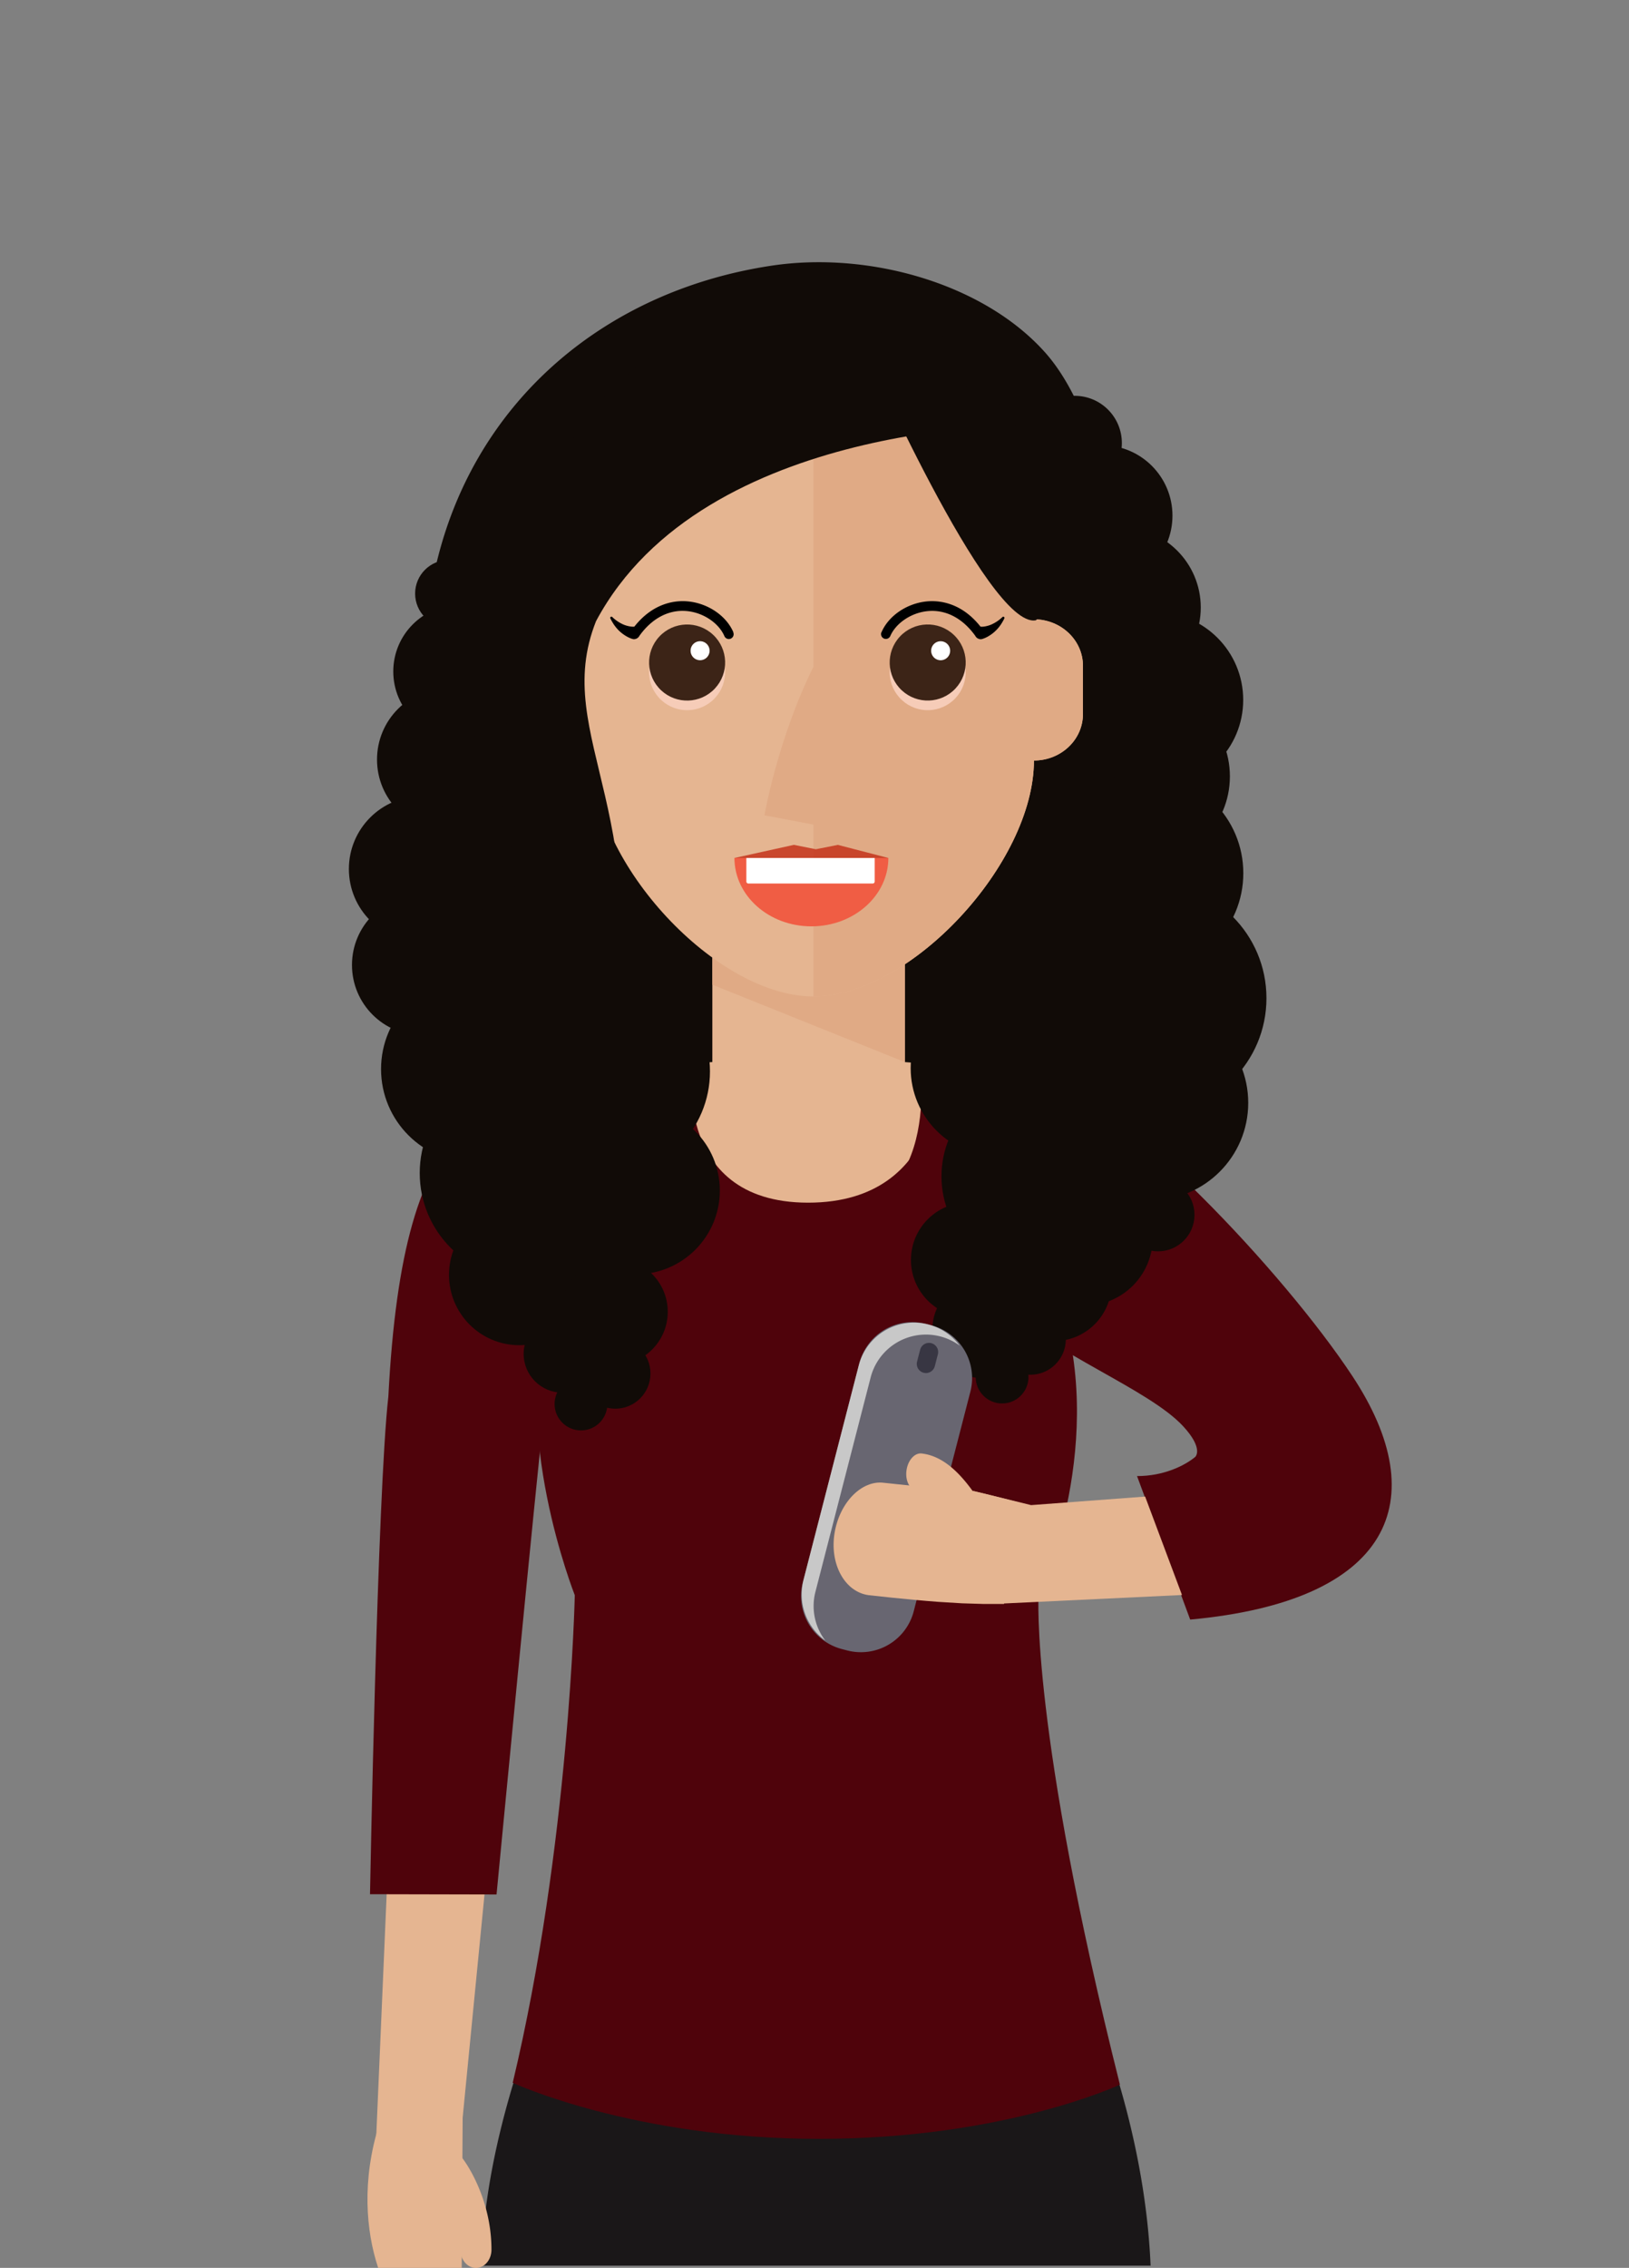 <svg xmlns="http://www.w3.org/2000/svg" viewBox="0 0 590 821"><rect x="0" y="0" width="590" height="821" fill="#808080" stroke="none"/><g style="isolation:isolate"><g id="Laag_1" data-name="Laag 1"><circle cx="418.47" cy="253.38" r="31.8" fill="#110b07"/><circle cx="413.65" cy="281.06" r="31.8" fill="#110b07"/><circle cx="414.18" cy="316.11" r="36.13" fill="#110b07"/><circle cx="416.89" cy="361.36" r="41.8" fill="#110b07"/><circle cx="405.77" cy="219.93" r="29.13" fill="#110b07"/><circle cx="399.16" cy="186.67" r="25.49" fill="#110b07"/><circle cx="389.23" cy="160.38" r="17.09" fill="#110b07"/><circle cx="355.25" cy="385.97" r="26.8" fill="#110b07"/><path d="M416.73,820.2c-2.19-51.88-21.94-95.62-21.94-95.62a467.31,467.31,0,0,1-102.27,12.94c-55.44.57-96.08-12.94-96.08-12.94s-21.51,49.53-21.93,95.62Z" fill="#1a1718"/><polygon points="141.44 653.35 136.19 775.11 167.57 766.59 178.66 653.35 141.44 653.35" fill="#e5b591"/><path d="M408.15,367.09c-.16.65-.35,1.21-.55,1.8A151.61,151.61,0,0,1,401,386c-4.16,9-8.58,16.41-14.22,22a37.76,37.76,0,0,1-8.77,6.59c-6.26,3.41-13.91,5.21-23.62,5.21H209.44c-10.14,0-23.18,39.71-29.59,36-3-1.69-21.73-38.74-26.83-76.26s15.32-55.53,6.65-91.12C134.4,184.64,193.59,109.13,279.36,96.19c35.28-5.33,76.69,6.4,99,31.22,23.46,26.12,34.7,91.35,19.25,146.87C386,315.88,416.85,339.33,408.15,367.09Z" fill="#110b07"/><polygon points="327.72 384.49 327.72 340.02 258 340.02 258 384.48 240.57 385.83 257.99 498.23 327.71 498.24 345.15 385.84 327.72 384.49" fill="#e5b591"/><polygon points="258 340.31 258 356.47 327.72 384.49 327.72 340.31 258 340.31" fill="#e0aa85"/><path d="M374.47,224.21v-35c0-37.14-44.57-48.93-79.86-48.94s-79.86,11.79-79.86,48.93v35C205,224.2,197,231.73,197,241V258.5c0,9.28,7.95,16.81,17.75,16.81,0,37.14,44.57,85.41,79.85,85.41s79.87-48.26,79.87-85.4c9.8,0,17.75-7.52,17.75-16.81V241C392.22,231.74,384.27,224.21,374.47,224.21Z" fill="#e5b591"/><path d="M294.61,298.52v62.2c35.29,0,79.87-48.26,79.87-85.4,9.8,0,17.75-7.52,17.75-16.81V241c0-9.29-8-16.82-17.75-16.82v-35c0-37.14-44.57-57.36-79.86-57.36V241.36c-12.95,26.08-17.75,53.79-17.75,53.79Z" fill="#e0aa85"/><circle cx="248.86" cy="243.35" r="13.77" transform="translate(-98.84 259.37) rotate(-47)" fill="#f6ccb8" style="mix-blend-mode:multiply"/><circle cx="248.86" cy="239.87" r="13.77" transform="translate(-96.29 258.26) rotate(-47)" fill="#3c2417"/><path d="M257,235.45a3.44,3.44,0,1,1-3.56-3.32A3.45,3.45,0,0,1,257,235.45Z" fill="#fff"/><path d="M265.61,228.87c-2.54-5.9-9.05-10.37-16.19-11.13-4.38-.48-12.6.17-19.67,9.11a5.16,5.16,0,0,1-1,0,10.46,10.46,0,0,1-3-.78,13.89,13.89,0,0,1-4-2.7.44.44,0,0,0-.49-.09.43.43,0,0,0-.2.58,15.19,15.19,0,0,0,.79,1.46,14.54,14.54,0,0,0,2.34,3,14,14,0,0,0,3.25,2.33,10.81,10.81,0,0,0,1.31.56c.32.11.67.18.61.17a2.24,2.24,0,0,0,2.23-1.21c4.63-6.46,10.82-9.64,17.42-8.93,5.84.63,11.33,4.34,13.36,9.05a1.74,1.74,0,0,0,3.2-1.38Z"/><circle cx="336.01" cy="243.36" r="13.77" transform="translate(-71.14 323.1) rotate(-47)" fill="#f6ccb8" style="mix-blend-mode:multiply"/><circle cx="336.01" cy="239.87" r="13.77" transform="translate(-68.59 321.99) rotate(-47)" fill="#3c2417"/><path d="M344.13,235.46a3.44,3.44,0,1,1-3.56-3.32A3.45,3.45,0,0,1,344.13,235.46Z" fill="#fff"/><path d="M319.27,228.87c2.54-5.89,9.05-10.37,16.19-11.13,4.38-.47,12.6.18,19.67,9.12a5.16,5.16,0,0,0,1,0,10.32,10.32,0,0,0,2.94-.78,13.85,13.85,0,0,0,4-2.7.44.44,0,0,1,.49-.09.43.43,0,0,1,.2.58,15.19,15.19,0,0,1-.79,1.46,14.28,14.28,0,0,1-2.35,3,13.74,13.74,0,0,1-3.24,2.33,10.81,10.81,0,0,1-1.31.56c-.33.11-.67.18-.61.17a2.24,2.24,0,0,1-2.23-1.21c-4.63-6.46-10.82-9.64-17.42-8.93-5.84.62-11.33,4.34-13.36,9a1.74,1.74,0,1,1-3.2-1.39Z"/><path d="M321.75,310.57c0,13.69-12.49,24.78-27.89,24.78S266,324.25,266,310.56Z" fill="#f05d44"/><path d="M270.32,310.56H316.8a0,0,0,0,1,0,0v8.55a.74.74,0,0,1-.74.74h-45a.74.74,0,0,1-.74-.74v-8.55a0,0,0,0,1,0,0Z" fill="#fff"/><polygon points="266.01 310.6 287.52 305.85 295.48 307.44 303.45 305.86 321.77 310.61 266.01 310.6" fill="#c12c14" opacity="0.8" style="mix-blend-mode:multiply"/><path d="M208.18,577.49s-24-60.62-8.73-103.5c13.31-37.44-44.93-86.24,51.34-91.52,0,0-8.74,52.91,41.9,52.91s47.66-51.76,47.66-51.76c87.79-1.33,33.17,52.23,44.53,90.37,15.5,52-8.73,103.5-8.73,103.5s-3,47.89,29.47,177.18c0,0-41.74,19.62-109,19.62S185.7,754,185.7,754C206.29,667.82,208.18,577.49,208.18,577.49Z" fill="#4f030b"/><path d="M167.23,820.49l.42-67.35s-23.36-3.79-29,12c-14.89,41.22,3.88,75.22,12.68,75.22S167.23,831.44,167.23,820.49Z" fill="#e5b591"/><path d="M178,814.41c0-19.32-10.17-32.85-10.79-33.42a5.09,5.09,0,0,0-7.89,1.19,7.42,7.42,0,0,0,1,9.26,15.54,15.54,0,0,1,1.09,1.88,44.43,44.43,0,0,1,2.21,4.91,45.67,45.67,0,0,1,3.15,16.18c0,3.65,2.51,6.61,5.62,6.61S178,818.06,178,814.41Z" fill="#e5b591"/><path d="M179.84,685.83l-45.83-.1s2.67-145.09,6.64-180.11c5.53-106.28,34.84-113.23,95.25-119.79,0,0-37.28,21.51-25.3,40.92-5.8,18.62,1.13,37.64-3.85,42.3-12.94,12.11-6.18,10.89-9.09,36.57C193.94,538.43,179.84,685.83,179.84,685.83Z" fill="#4f030b"/><path d="M373.83,223.88c-2.74-32.92-61.52-99.76-61.52-99.76,4-7.32,69.12-19.5,78.58,87.19" fill="#110b07"/><path d="M375.16,224.55c-17.29,3.32-62.85-100.43-62.85-100.43,4-7.32,69.12-19.5,78.58,87.19Z" fill="#110b07"/><circle cx="214.02" cy="444.44" r="25.47" fill="#110b07"/><circle cx="188.09" cy="461.51" r="25.47" fill="#110b07"/><circle cx="222.52" cy="474.88" r="19.33" fill="#110b07"/><circle cx="222.85" cy="497.23" r="12.74" fill="#110b07"/><circle cx="210.42" cy="508.27" r="9.56" fill="#110b07"/><circle cx="203.71" cy="490.11" r="14.05" fill="#110b07"/><circle cx="171.91" cy="387.03" r="33.9" fill="#110b07"/><circle cx="152.95" cy="349.33" r="25.47" fill="#110b07"/><circle cx="230.38" cy="430.98" r="30.33" fill="#110b07"/><circle cx="152.73" cy="314.59" r="26.37" fill="#110b07"/><circle cx="162.49" cy="274.97" r="25.94" fill="#110b07"/><circle cx="166.58" cy="243.09" r="24.14" fill="#110b07"/><circle cx="162.52" cy="214.88" r="12.17" fill="#110b07"/><path d="M431.07,586.31c72.74-6.68,88.57-43,58.74-88.16-24.72-37.44-83.5-99.79-114.87-110.54l-.61,28.63-12,55.78c19,18.21,53.85,30.88,66.25,44.36,7.44,8.09,4.42,11,4.24,11.11-3.88,3.16-11.39,6.87-21,6.87Z" fill="#4f030b"/><polyline points="352.32 539.69 373.45 544.87 414.75 541.78 428.1 577.41 363.16 580.5" fill="#e5b591"/><path d="M292.69,441.76c50.63,0,40.13-58.48,40.13-58.48,87.79-1.33,40.7,52.57,52.06,90.71" fill="#4f030b"/><path d="M184.15,249.49c-5.26,73.94,21.23,146.84-3.86,168.15-.53.45,26.51,0,26.51,0s7.57-8.05,12-27.19c21.8-94.55-19.88-123-2.92-165.6,39.13-73.16,158-71,158-71S199.8,29.9,184.15,249.49Z" fill="#110b07"/><circle cx="190.28" cy="424.67" r="38.26" fill="#110b07"/><circle cx="218.88" cy="387.87" r="38.26" fill="#110b07"/><circle cx="392.9" cy="448.03" r="24.61" fill="#110b07"/><circle cx="361.84" cy="386.69" r="32.01" fill="#110b07"/><circle cx="376.24" cy="425.85" r="35.25" fill="#110b07"/><circle cx="416.84" cy="399.25" r="35.25" fill="#110b07"/><circle cx="350.76" cy="456.11" r="20.83" fill="#110b07"/><circle cx="355.47" cy="481.09" r="17.75" fill="#110b07"/><circle cx="373.17" cy="484.82" r="12.86" fill="#110b07"/><circle cx="381.77" cy="464.69" r="20.81" fill="#110b07"/><circle cx="419.42" cy="439.79" r="13.21" fill="#110b07"/><circle cx="362.94" cy="498.51" r="9.56" fill="#110b07"/><path d="M330.93,583.34l20.52-79.52a19.76,19.76,0,0,0-14.2-24.07l-1.91-.49a19.76,19.76,0,0,0-24.07,14.19L290.75,573A19.76,19.76,0,0,0,305,597l1.91.5A19.76,19.76,0,0,0,330.93,583.34Z" fill="#686671"/><path d="M291,572l20-77.61a20.65,20.65,0,0,1,36.59-7.25,20.68,20.68,0,0,0-32.27,11.57l-20,77.61a20.6,20.6,0,0,0,3.6,17.61A20.7,20.7,0,0,1,291,572Z" fill="#c8c8c8" style="mix-blend-mode:multiply"/><path d="M338.58,494.57l1.1-4.29a3.31,3.31,0,1,0-6.42-1.65l-1.11,4.28a3.32,3.32,0,0,0,6.43,1.66Z" fill="#383643"/><path d="M320.14,536.79S333,538.22,343,539l7.31.44c2.31.07,23.06,5.61,23.06,5.61l-9.75,35.6-7.58,0-7.59-.23-8.52-.52c-11.49-.85-25.25-2.42-25.25-2.42-8.84-1.16-14.27-11.45-12.4-22.59S312.2,535.75,320.14,536.79Z" fill="#e5b591"/><path d="M333.8,526.18c6.78.76,12.05,5.57,16,10.36a63.92,63.92,0,0,1,6.65,9.82c1.58,3,1.21,7.32-1.06,9.57s-5.5,1.62-7.05-1.48c0-.06-.49-1-1.31-2.26a45.68,45.68,0,0,0-3.39-4.78c-2.85-3.53-6.7-7.1-11.34-7.63-2.68-.3-4.47-3.59-4-7.34S331.24,525.89,333.8,526.18Z" fill="#e5b591"/></g></g></svg>